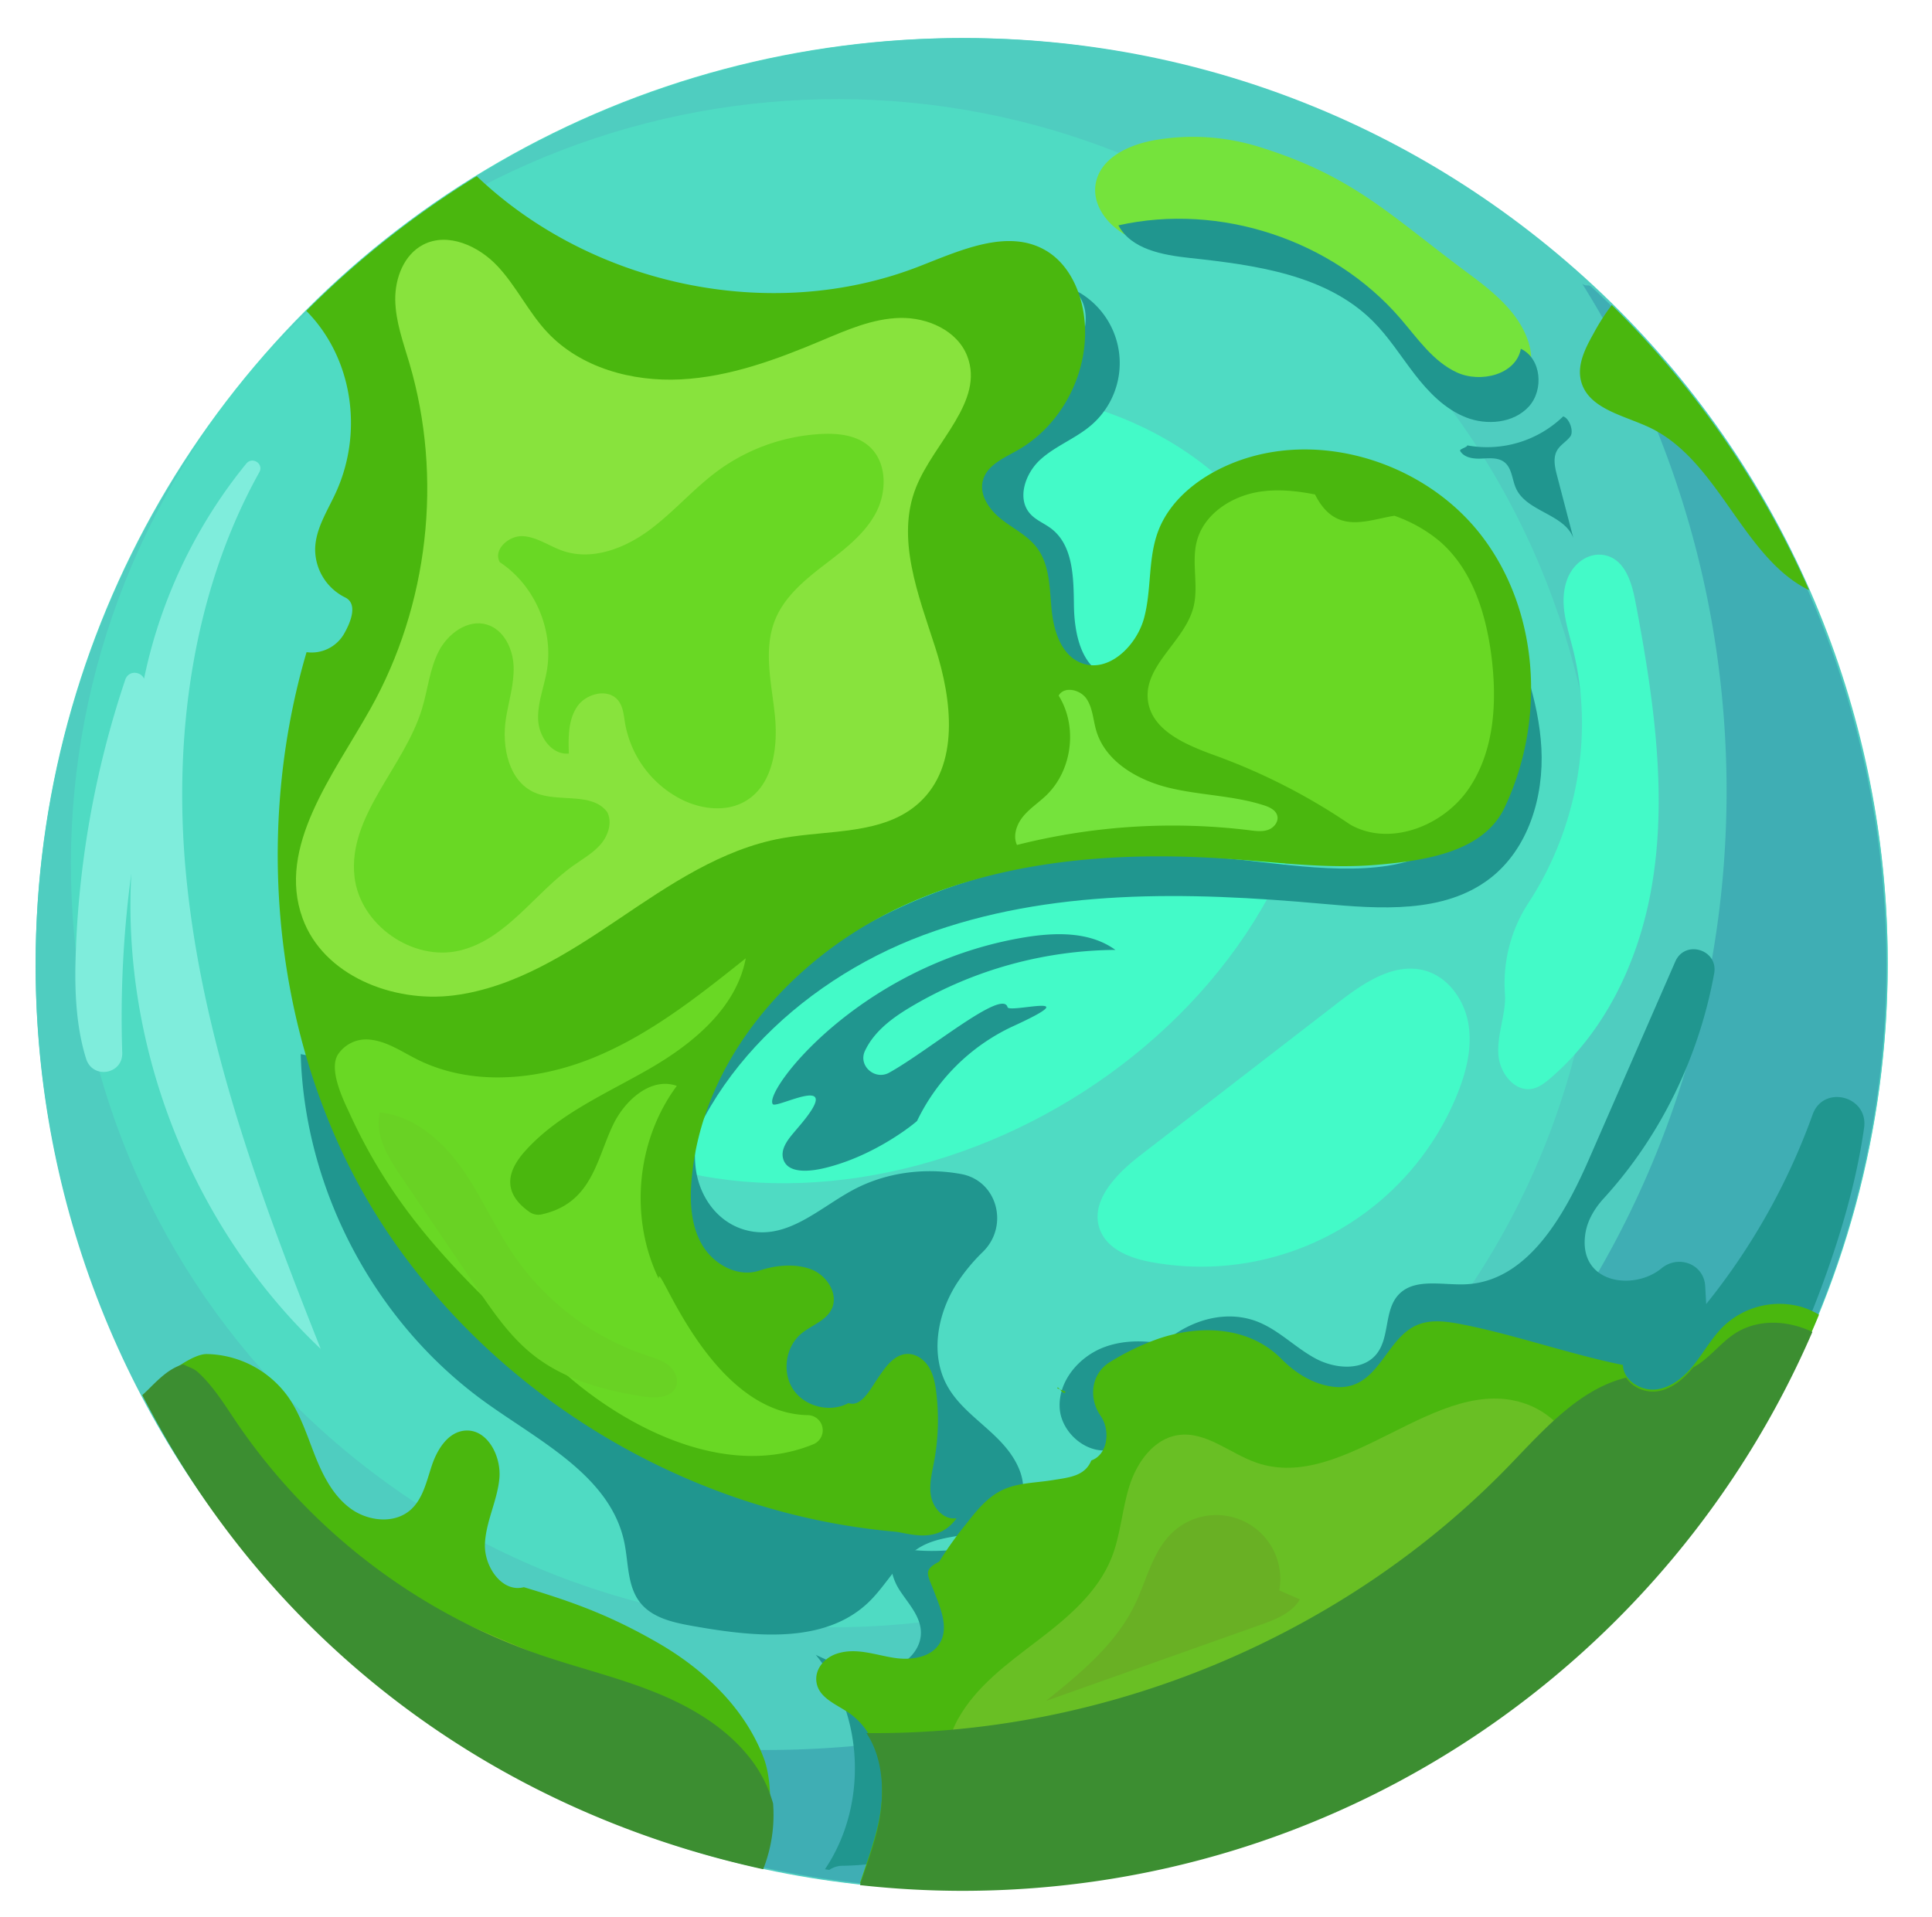 <svg id="a984eb33-3b32-49b8-bcf5-bcfde0c9f38c" data-name="Capa 1" xmlns="http://www.w3.org/2000/svg" viewBox="0 0 886.547 879.95">
  <defs>
    <style>
      .b40d1f57-074e-4f15-a137-229fafb23f83 {
        fill: #4fdbc3;
      }

      .a28ab054-7055-4dd2-9cd3-b36ee4a5c3e6 {
        fill: #4fcdc0;
      }

      .f22c4f1a-4aaa-4bc7-bba9-5b2c1f8ef401 {
        fill: #3faeb4;
      }

      .b7d0e4ff-ff29-4d87-9eb1-a98a9866ee8f {
        fill: #20968f;
      }

      .a4b14f75-5bd9-4103-a825-3b2cd69e611a {
        fill: #75e33c;
      }

      .ee407779-e6b6-419e-9f35-bb1239786c2c {
        fill: #43fac8;
      }

      .a298cd09-811a-48c2-bd1e-320c62000308 {
        fill: #4ab70e;
      }

      .eb00076e-33dd-4cc8-a75d-439c1f42e075 {
        fill: #69d824;
      }

      .e5123ea8-dd7e-4118-8f6c-3ee9a82da4f0 {
        fill: #7abd24;
      }

      .b129d41c-2dc0-4c1e-91c9-1cf52bc2bb2b {
        fill: #88e33d;
      }

      .acbcacec-c830-4dce-9e9d-0c293eb5f546 {
        fill: #69bf24;
      }

      .b0a2ee4b-f7cd-428e-a424-81f44c274925 {
        fill: #3c8e31;
      }

      .e9793b9e-93c0-446b-b1bb-359d033b3735 {
        fill: #69d224;
      }

      .ee5a6c65-e12c-4fcb-af7f-dd2700d6eafd {
        fill: #69b024;
      }

      .ba8b6964-8254-4b0e-9701-f3ee19eb1029 {
        fill: #7feddc;
      }
    </style>
  </defs>
  <circle class="b40d1f57-074e-4f15-a137-229fafb23f83" cx="441.282" cy="442.409" r="424.937"/>
  <path class="a28ab054-7055-4dd2-9cd3-b36ee4a5c3e6" d="M120.841,164.075C243.812,24.904,455.471,4.935,602.07,121.706c151.329,120.538,176.024,341.136,55.159,492.718s-341.522,176.749-492.85,56.211C17.781,553.865-9.977,343.192,98.313,192.328-35.523,375.349-2.588,632.692,176.061,774.992,359.441,921.059,626.832,890.562,773.295,706.874,919.759,523.187,889.834,255.868,706.454,109.801,527.805-32.499,269.472-7.161,120.841,164.075Z"/>
  <path class="f22c4f1a-4aaa-4bc7-bba9-5b2c1f8ef401" d="M730.523,131.872c-1.897-1.762-2.617-.025-4.538-1.745,101.7,162.165,87.962,384.186-51.976,533.722C538.947,808.175,328.549,840.791,159.125,759.701A423.471,423.471,0,0,0,438.955,866.833c4.309.002,8.618-.083,12.924-.209,1.838-.045,3.681-.071,5.513-.139,107.718-4.54,213.872-49.403,293.482-133.808C911.838,562.022,902.035,291.175,730.523,131.872Z"/>
  <path class="b7d0e4ff-ff29-4d87-9eb1-a98a9866ee8f" d="M576.203,775.076c2.226-2.842,4.877-3.981,7.468-3.921,2.057-2.342,4.161-4.636,6.135-7.062,16.205-19.909,26.557-39.804,32.825-60.55-9.36-38.993-40.17-72.409-78.611-84.272-11.958-3.69-25.091-5.376-36.871-1.156-11.78,4.22-21.608,15.584-20.888,28.064.719,12.482,14.794,23.262,26.267,18.27-20.092,33.623-61.939,52.772-100.549,46.013-5.143,4.84-2.978,13.525.881,19.437,3.859,5.913,9.218,11.47,9.696,18.512.68,10.001-9.48,18.051-19.481,18.87-10.001.82-19.62-3.525-28.711-7.768,22.367,27.232,23.865,69.308,4.179,98.391.671.09,1.34.198,2.012.29a10.876,10.876,0,0,1,6.199-1.897c15.954-.223,31.248-3.423,45.073-11.609,6.58-3.896,12.792-.372,15.445,4.914q5.205-1.386,10.445-2.708a11.414,11.414,0,0,1,9.888-7.501C507.318,835.716,552.066,805.9,576.203,775.076Z"/>
  <path class="a4b14f75-5bd9-4103-a825-3b2cd69e611a" d="M577.686,67.382a102.392,102.392,0,0,0-47.89-3.046c-11.605,2.041-24.541,7.931-26.916,19.46-2.267,10.998,6.814,21.621,17.276,25.728,10.462,4.106,22.065,3.582,33.28,4.341a142.791,142.791,0,0,1,102.761,55.49c6.678,8.824,13.868,19.399,24.904,20.304,14.463,1.188,24.382-16.802,20.778-30.844-3.604-14.041-15.642-24.102-27.3-32.736C637.681,98.757,621.544,81.005,577.686,67.382Z"/>
  <path class="b7d0e4ff-ff29-4d87-9eb1-a98a9866ee8f" d="M545.885,118.383c30.047,3.253,62.575,7.621,83.998,28.918,7.362,7.318,12.907,16.218,19.254,24.431s13.867,16.009,23.528,19.816c9.662,3.807,21.864,2.703,28.874-4.953,7.009-7.656,5.753-22.111-3.654-26.51-2.207,11.845-18.476,15.891-29.416,10.82-10.941-5.071-18.03-15.649-25.905-24.775-31.143-36.091-82.819-53.151-129.359-42.706C519.088,114.442,533.457,117.038,545.885,118.383Z"/>
  <ellipse class="ee407779-e6b6-419e-9f35-bb1239786c2c" cx="400.856" cy="360.706" rx="215.231" ry="170.027" transform="translate(-126.555 248.316) rotate(-29.953)"/>
  <path class="b7d0e4ff-ff29-4d87-9eb1-a98a9866ee8f" d="M445.127,202.876c2.287-10.59,11.832-17.945,21.294-23.239,9.462-5.294,19.879-9.803,26.57-18.329,6.692-8.527,7.641-22.835-1.327-28.927a37.577,37.577,0,0,1,9.139,62.701c-7.124,6.155-16.371,9.492-23.356,15.805-6.986,6.312-10.996,17.952-4.697,24.947,2.636,2.928,6.511,4.384,9.644,6.774,10.098,7.706,10.243,22.486,10.407,35.179.164,12.692,3.137,27.997,15.057,32.394-16.27.667-32.161-11.385-35.889-27.219-1.925-8.176-9.926-18.846-12.032-26.977C454.798,236.143,440.8,222.909,445.127,202.876Z"/>
  <path class="b7d0e4ff-ff29-4d87-9eb1-a98a9866ee8f" d="M641.719,594.247c7.24-7.795,19.882-4.407,30.519-4.806,28.438-1.066,45.44-31.18,56.818-57.236q19.846-45.45,39.693-90.902c4.456-10.205,19.83-5.484,17.837,5.471-6.947,38.196-24.447,74.514-50.674,103.228-4.225,4.625-7.557,10.161-8.457,16.357-3.295,22.662,21.93,26.173,34.697,15.961.1-.08.201-.161.3-.243,7.807-6.396,19.459-1.897,20.017,8.173l.457,8.248a300.965,300.965,0,0,0,48.856-87.01c4.982-13.824,25.661-8.435,23.605,6.114-2.744,19.41-7.834,38.707-13.97,57.192-14.843,44.706-36.06,88.08-68.207,122.536s-76.16,59.39-123.231,62.146c-47.07,2.757-96.447-19.162-120.496-59.676-11.799-19.878-17.096-45.043-8.065-66.32,9.031-21.277,35.25-35.569,56.536-26.517,9.397,3.996,16.722,11.702,25.719,16.53s21.768,5.841,28.081-2.179C637.779,613.662,635.088,601.386,641.719,594.247Z"/>
  <path class="b7d0e4ff-ff29-4d87-9eb1-a98a9866ee8f" d="M137.993,483.796c1.765,62.701,34.337,123.81,85.429,160.277,25.013,17.853,56.809,33.728,63.061,63.796,1.962,9.441,1.288,20.07,7.27,27.638,5.661,7.161,15.483,9.225,24.478,10.813,27.754,4.903,60.237,8.476,80.485-11.109,8.61-8.327,14.062-20.228,24.672-25.793,14.554-7.634,36.493-2.165,44.236-17.749,2.586-5.204,2.381-11.398.275-16.814-6.462-16.617-24.622-23.672-33.011-38.424-8.27-14.543-4.802-33.464,4.258-47.53a84.448,84.448,0,0,1,11.915-14.401c12.058-11.869,6.629-32.629-10.023-35.675-16.93-3.097-34.905-.715-50.035,7.531-16.027,8.733-30.929,23.834-49.997,17.845-12.404-3.896-20.403-15.682-21.824-28.592-2.492-22.646,11.428-41.528,26.752-56.758-27.632,13.403-63.399,29.444-93.631,34.875-30.233,5.431-63.442,1.796-87.996-16.641C152.266,488.047,152.803,486.537,137.993,483.796Z"/>
  <path class="b7d0e4ff-ff29-4d87-9eb1-a98a9866ee8f" d="M683.702,403.165c-21.155,16.286-50.673,13.984-77.274,11.594-61.394-5.518-125.005-7.057-182.772,14.43C365.889,450.676,314.837,499.905,307.675,561.065c.852-59.66,43.224-113.4,96.519-140.34s107.111-32.31,166.504-25.985c26.087,2.778,62.6,8.729,85.774-3.556,18.543-9.83,30.767-29.224,35.42-49.674,4.653-20.449,2.466-41.905-2.314-62.324,8.209,20.731,16.52,41.913,17.724,64.176C708.504,365.623,701.379,389.556,683.702,403.165Z"/>
  <path class="a298cd09-811a-48c2-bd1e-320c62000308" d="M488.853,638.889c.065-.046.131-.09.195-.137-.902-.369-1.801-.737-2.701-1.086C487.256,638.65,488.437,639.959,488.853,638.889Z"/>
  <path class="a298cd09-811a-48c2-bd1e-320c62000308" d="M301.638,753.839c-21.277-12.197-37.753-18.357-61.252-25.392-9.994,2.632-18.253-9.429-17.864-19.746.389-10.316,5.676-19.898,6.628-30.178.953-10.279-5.614-22.902-15.903-21.933-7.691.724-12.57,8.555-15.04,15.866-2.469,7.311-4.094,15.502-9.907,20.582-7.485,6.542-19.59,5.128-27.575-.794s-12.652-15.247-16.302-24.488-6.656-18.912-12.44-26.994A47.015,47.015,0,0,0,94.936,621.445c-7.115-.086-19.943,10.157-29.574,18.872A426.206,426.206,0,0,0,293.611,840.519c1.195.433,2.385.877,3.585,1.3,4.076,1.467,8.203,2.824,12.336,4.17,4.818,1.539,9.653,3.036,14.537,4.415,1.465.42,2.927.844,4.399,1.248,7.075,1.92,14.202,3.709,21.401,5.285,3.86-16.231,5.309-37.581.603-50.062C341.822,783.943,322.914,766.037,301.638,753.839Z"/>
  <path class="a298cd09-811a-48c2-bd1e-320c62000308" d="M154.212,225.855c-3.817,8.424-9.293,16.553-9.594,25.796a24.663,24.663,0,0,0,13.71,22.518c6.009,2.866,2.71,11.341-.661,17.078a17.178,17.178,0,0,1-16.991,8.065c-26.087,88.606-13.737,191.682,38.337,267.999,52.074,76.316,139.45,127.499,231.548,135.635,6.057.535,19.62,6.173,28.386-6.157-5.457.936-10.412-4.153-11.604-9.555-1.191-5.401.263-10.981,1.282-16.418a104.085,104.085,0,0,0,.994-31.821c-.496-4.021-1.267-8.123-3.393-11.575s-5.872-6.159-9.927-6.022c-6.127.208-10.13,6.217-13.58,11.279s-7.592,13.289-13.382,11.276c-8.346,4.524-19.913,1.721-25.256-6.118-5.344-7.84-3.716-19.617,3.556-25.716,4.589-3.849,11.13-5.78,13.868-11.106,3.596-6.995-2.119-15.867-9.522-18.54-7.402-2.672-16.122-1.81-23.588.68-9.809,3.273-20.91-2.835-26.155-11.738s-5.771-19.804-4.887-30.096c4.558-53.056,43.471-98.998,91.175-122.764,47.705-23.768,102.948-28.12,156.12-24.31,22.412,1.605,44.885,4.581,67.271,2.653,22.387-1.927,48.84-5.951,58.476-26.227,18.887-39.743,16.199-90.122-10.682-124.97-26.881-34.848-78.286-50.044-118.173-31.391-13.076,6.115-25.067,16.053-30.123,29.563-4.72,12.613-2.932,26.77-6.431,39.773C521.486,296.649,508.281,309.35,495.846,304.153c-9.043-3.78-12.379-14.807-13.308-24.557-.929-9.75-.81-20.345-6.7-28.174-4.217-5.605-10.83-8.784-16.345-13.12-5.516-4.337-10.309-11.184-8.431-17.94,1.909-6.865,9.472-10.11,15.686-13.606,21.968-12.358,34.701-39.262,30.319-64.064-1.933-10.944-7.368-21.838-16.902-27.568-17.553-10.549-39.56-.17-58.656,7.239-67.967,26.369-150.221,8.593-202.727-41.488a426.701,426.701,0,0,0-78.21,61.814C161.607,163.967,166.945,197.755,154.212,225.855Z"/>
  <path class="a298cd09-811a-48c2-bd1e-320c62000308" d="M485.229,637.216c.372.143.746.306,1.119.45C485.651,636.911,485.112,636.343,485.229,637.216Z"/>
  <path class="a298cd09-811a-48c2-bd1e-320c62000308" d="M739.598,140.026a95.909,95.909,0,0,0-8.268,12.879c-3.799,6.756-7.731,14.378-5.849,21.897,3.184,12.719,19.334,15.734,31.223,21.288,31.998,14.948,42.908,59.892,73.439,74.767A425.212,425.212,0,0,0,739.598,140.026Z"/>
  <path class="a298cd09-811a-48c2-bd1e-320c62000308" d="M394.628,864.27a429.627,429.627,0,0,0,46.834,2.621c177.63,0,329.726-108.912,393.219-263.5a35.079,35.079,0,0,0-7.941-3.554,37.217,37.217,0,0,0-35.722,8.715c-5.201,5.022-8.776,11.452-13.222,17.152-4.446,5.7-10.292,10.943-17.457,11.942-7.164 1-15.418-3.964-15.628-11.187-23.117-4.636-49.343-13.732-72.46-18.368-7.368-1.477-15.29-2.903-22.169.117-16.004,7.026-17.932,34.231-42.973,27.313-7.316-2.021-13.741-6.424-19.073-11.819-15.021-15.197-37.732-15.766-56.778-9.186a114.884,114.884,0,0,0-21.87,10.569c-8.618,5.216-10.089,16.412-4.358,24.692l.113.165c4.49,6.627,3.197,17.667-4.361,20.324-2.961,7.252-10.157,7.803-17.895,9.064-7.738,1.262-15.899,1.153-22.97,4.537-6.971,3.336-11.974,9.638-16.722,15.731a167.998,167.998,0,0,0-12.218,17.106c-7.419,3.919-5.502,5.54-2.485,13.364,3.016,7.823,7.062,16.85,2.762,24.049-3.896,6.527-12.852,7.905-20.385,6.843-8.999-1.27-17.877-5.003-26.963-1.969-5.739,1.916-10.188,7.232-9.221,13.199,1.154,7.125,9.026,9.957,14.809,13.917,16.227,11.113,17.715,34.738,12.859,53.784C400.258,848.106,397.314,856.175,394.628,864.27Z"/>
  <path class="ee407779-e6b6-419e-9f35-bb1239786c2c" d="M654.025,445.502c-14.081-4.014-28.118,5.462-39.703,14.409q-45.607,35.228-91.215,70.454c-11.048,8.534-23.408,21.325-18.253,34.292,3.586,9.022,14.153,12.901,23.714,14.637A126.735,126.735,0,0,0,668.658,502.295c4.158-10.25,6.985-21.438,5.161-32.345C671.994,459.041,664.672,448.537,654.025,445.502Z"/>
  <path class="eb00076e-33dd-4cc8-a75d-439c1f42e075" d="M547.577,278.926c-4.125,15.568-22.772,26.51-20.832,42.497,1.7,14.001,17.739,20.545,31.007,25.365a279.484,279.484,0,0,1,61.815,31.648c18.154,10.351,42.822.673,54.519-16.634s12.931-39.686,10.324-60.404c-2.481-19.712-8.809-40.187-23.922-53.102a65.94,65.94,0,0,0-18.715-10.878q-.929-.367-1.873-.718c-12.778,1.986-26.98,9.08-36.474-9.766q-.963-.189-1.929-.364c-7.721-1.396-15.506-2.071-23.236-.931-12.883,1.901-25.732,10.11-29.048,22.691C546.6,258.247,550.203,269.011,547.577,278.926Z"/>
  <path class="eb00076e-33dd-4cc8-a75d-439c1f42e075" d="M302.298,586.908c-13.606-28.037-10.292-63.5,8.272-88.538-11.793-4.218-23.794,6.527-29.214,17.809-7.718,16.068-9.681,36.025-32.799,41.169a7.162,7.162,0,0,1-5.587-1.106c-14.335-10.125-8.478-20.871-1.663-28.36,15.442-16.97,37.383-26.148,57.23-37.675,19.846-11.527,39.413-27.853,43.672-50.388-21.778,17.375-43.942,34.982-69.728,45.549s-56.159,13.314-81.074.838c-7.375-3.693-14.459-8.735-22.762-9.149a15.507,15.507,0,0,0-13.488,6.795c-4.736,7.081,3.037,22.273,5.183,26.971,22.172,48.559,53.065,77.539,96.677,117.532,27.24,24.98,74.716,51.414,116.109,34.53a6.941,6.941,0,0,0-2.539-13.402C324.834,648.534,301.61,575.971,302.298,586.908Z"/>
  <path class="a4b14f75-5bd9-4103-a825-3b2cd69e611a" d="M480.06,365.067c-3.422,3.283-7.487,5.91-10.509,9.563s-4.869,8.856-2.89,13.165a291.04,291.04,0,0,1,106.978-6.723c2.778.343,5.679.715,8.313-.236,2.633-.952,4.849-3.705,4.171-6.418-.66-2.635-3.539-3.982-6.127-4.817-14.094-4.545-29.256-4.551-43.642-8.065-14.387-3.513-29.124-12.018-33.31-26.209-1.453-4.922-1.596-10.385-4.475-14.635-2.88-4.249-10.273-5.919-12.777-1.439C494.6,333.385,492.08,353.535,480.06,365.067Z"/>
  <path class="e5123ea8-dd7e-4118-8f6c-3ee9a82da4f0" d="M102.604,675.804c17.858-3.767,32.201,13.458,44.943,26.512,45.42,46.533,117.385,55.428,169.836,93.883,6.163,4.518,12.674,11.107,11.054,18.571-1.225,5.64-7.013,9.378-12.755,10.022-5.741.644-11.452-1.154-16.902-3.071C233.436,798.726,177.359,755.772,122.507,713.496,110.354,704.129,96.759,689.981,102.604,675.804Z"/>
  <path class="b129d41c-2dc0-4c1e-91c9-1cf52bc2bb2b" d="M421.791,368.42c18.665-17.05,15.136-47.153,7.398-71.206-7.738-24.053-18.216-50.139-8.823-73.597,8.308-20.75,31.564-39.415,23.448-60.241-4.566-11.717-18.239-17.752-30.823-17.463-12.583.29-24.442,5.535-36.04,10.419-20.652,8.699-42.094,16.62-64.477,17.786s-46.108-5.302-61.393-21.677c-8.647-9.264-14.15-21.105-22.824-30.344s-22.737-15.628-34.01-9.83c-8.883,4.568-13.012,15.359-12.877,25.337.135,9.979,3.685,19.542,6.504,29.116,15.449,52.469,8.81,111.054-17.989,158.745-17.065,30.369-42.918,63.136-31.073,95.891,9.54,26.382,41.526,39.011,69.383,35.483,27.858-3.527,52.432-19.334,75.704-35.031,23.272-15.698,47.261-32.098,74.891-37.103C380.507,380.772,405.502,383.299,421.791,368.42Z"/>
  <path class="acbcacec-c830-4dce-9e9d-0c293eb5f546" d="M700.738,644.504c-40.982-15.246-83.037,41.168-124.318,26.748-12.118-4.233-23.05-14.467-35.754-12.621-11.261,1.637-18.965,12.482-22.396,23.321-3.431,10.838-4.005,22.498-8.226,33.055-6.382,15.961-20.271,27.541-33.946,37.972s-28.113,20.905-36.467,35.931-8.585,36.161,4.402,47.435c84.089-6.006,170.629-23.412,238.347-73.574,19.713-14.602,38.269-33.016,44.714-56.671C733.539,682.445,723.736,653.061,700.738,644.504Z"/>
  <path class="b0a2ee4b-f7cd-428e-a424-81f44c274925" d="M394.628,865.179a429.627,429.627,0,0,0,46.834,2.621c174.92,0,325.014-105.649,390.187-256.492-11.4-5.482-25.176-6.09-35.631.776-6.858,4.504-11.907,11.694-19.06,15.49-4.34,5.306-9.872,10.039-16.62,10.98-5.385.752-11.383-1.869-14.12-6.284-21.287,5.137-37.633,23.691-53.221,39.868C616.873,751.14,507.272,796.633,397.548,795.384c8.374,12.342,8.664,30.276,4.805,45.416C400.258,849.015,397.314,857.083,394.628,865.179Z"/>
  <path class="ee407779-e6b6-419e-9f35-bb1239786c2c" d="M711.24,495.006c25.039-21.331,40.031-52.746,46.137-85.048,6.107-32.302,3.957-65.63-.814-98.155-1.758-11.983-3.867-23.912-6.139-35.808-1.674-8.766-4.764-19.082-13.768-21.119-7.393-1.673-14.478,3.425-17.284,10.459-4.266,10.69-.352,21.622,2.331,32.234,9.991,39.533,1.879,82.963-20.441,116.977a67.594,67.594,0,0,0-10.671,41.684,27.055,27.055,0,0,1-.007,3.755c-.591,8.184-3.666,16.193-2.984,24.371s7.435,16.911,15.496,15.331C706.204,499.077,708.83,497.06,711.24,495.006Z"/>
  <path class="eb00076e-33dd-4cc8-a75d-439c1f42e075" d="M612.858,295.666a108.852,108.852,0,0,0-23.674-52.268c-2.806-3.375-6.135-6.761-10.456-7.54-7.652-1.381-14.349,6.403-15.271,14.115-.922,7.713,2.021,15.281,3.956,22.804s2.675,16.193-1.958,22.431c-3.641,4.901-10.221,7.723-12.006,13.56-1.606,5.251,1.594,11.012,6.129,14.114s10.127,4.146,15.536,5.119c10.829,1.946,23.423,3.423,31.525-4.014C614.069,317.167,614.433,305.623,612.858,295.666Z"/>
  <path class="e9793b9e-93c0-446b-b1bb-359d033b3735" d="M218.59,590.789c7.626,11.221,15.42,22.625,26.054,31.057,14.354,11.381,32.736,16.412,50.86,19.126,5.5.824,12.632.584,14.708-4.569,1.375-3.412-.49-7.423-3.346-9.744-2.857-2.32-6.505-3.371-10-4.531a120.607,120.607,0,0,1-61.283-46.324c-8.713-12.833-14.873-27.281-23.885-39.906-9.012-12.625-21.922-23.757-37.364-25.338-2.548,10.345,3.73,20.599,9.72,29.412Q201.322,565.38,218.59,590.789Z"/>
  <path class="ee5a6c65-e12c-4fcb-af7f-dd2700d6eafd" d="M587.028,729.918q4.736,2.064,9.471,4.127c-3.765,6.355-11.283,9.265-18.249,11.736q-49.147,17.435-98.296,34.87c15.713-12.649,31.919-25.904,40.719-44.044,5.537-11.412,8.211-24.808,17.515-33.436A29.346,29.346,0,0,1,587.028,729.918Z"/>
  <path class="b7d0e4ff-ff29-4d87-9eb1-a98a9866ee8f" d="M420.814,514.463c-.943.956-19.296,16.136-42.6,21.657-7.121,1.687-17.147,2.564-18.899-4.534-1.035-4.195,1.938-8.223,4.725-11.526l2.218-2.628c22.864-26.56-9.819-8.421-11.626-10.665-4.521-5.615,39.029-63.054,113.583-76.24,14.844-2.625,31.397-3.41,43.602,5.43a186.823,186.823,0,0,0-93.046,25.672c-6.932,4.08-13.732,8.737-18.55,15.173a31.829,31.829,0,0,0-3.318,5.513c-3.196,6.793,4.545,13.631,11.116,9.991,18.105-10.029,51.918-38.618,54.315-30.085.617,3.03,38.457-7.626,1.85,9.09A91.68,91.68,0,0,0,420.814,514.463Z"/>
  <path class="eb00076e-33dd-4cc8-a75d-439c1f42e075" d="M642.631,286.673a6.195,6.195,0,0,0,2.663-4.78c-.005-3.026-2.808-5.442-3.059-8.459-.305-3.671,3.088-6.412,5.723-8.989s4.725-7.104,2.056-9.645c-4.855-4.075-12.568-3.564-17.604.286s-7.545,10.362-7.667,16.696c-.093,4.83,1.211,9.916,4.663,13.301C632.856,288.467,638.754,289.561,642.631,286.673Z"/>
  <path class="b7d0e4ff-ff29-4d87-9eb1-a98a9866ee8f" d="M717.3,191.113a50.286,50.286,0,0,1-44.034,13.29c.107.855-3.395,1.594-3.287,2.448,1.758,3.207,6.088,3.793,9.745,3.622,3.657-.17,7.715-.6,10.602,1.648,3.527,2.747,3.495,7.997,5.353,12.06,4.915,10.74,22.053,11.639,26.267,22.672q-3.733-14.307-7.465-28.614c-.999-3.829-1.942-8.129.047-11.551,1.473-2.533,4.267-4.012,6.035-6.349C722.33,198.003,720.128,191.884,717.3,191.113Z"/>
  <path class="ba8b6964-8254-4b0e-9701-f3ee19eb1029" d="M61.591,353.844a338.917,338.917,0,0,1,4.782-39.563c1.031-5.693-7.068-7.783-8.909-2.297A440.918,440.918,0,0,0,34.627,442.191c-.321,14.48.573,29.991,4.891,43.729,2.999,9.539,16.903,7.2,16.575-2.793A494.145,494.145,0,0,1,60.252,400.873c-4.422,80.665,28.224,162.624,86.914,218.205-28.079-70.701-54.856-143.072-61.895-218.809-5.837-62.811,3.29-128.911,33.718-183.515,2.167-3.886-3.164-7.416-5.978-3.968C80.76,252.286,61.981,302.819,61.591,353.844Z"/>
  <path class="b0a2ee4b-f7cd-428e-a424-81f44c274925" d="M350.212,857.883a68.114,68.114,0,0,0,4.541-30.151,59.887,59.887,0,0,0-8.259-17.667C335.721,794.523,318.875,784.146,301.357,776.995S265.315,765.508,247.428,759.338A278.6,278.6,0,0,1,108.691,653.019c-5.394-7.969-10.449-16.315-17.476-22.893-2.53-2.37-4.014-2.276-7.074-3.97-7.546,2.033-13.094,8.792-18.779,14.16C122.24,752.156,224.306,830.351,350.212,857.883Z"/>
  <path class="eb00076e-33dd-4cc8-a75d-439c1f42e075" d="M232.131,329.959c1.231-8.027,3.838-15.931,3.556-24.046-.283-8.116-4.458-16.906-12.24-19.253-8.794-2.652-17.986,4.145-22.158,12.32-4.172,8.174-4.979,17.599-7.657,26.376-8.204,26.882-34.124,49.132-30.958,77.057,2.505,22.093,26.762,39.041,48.396,33.813,21.313-5.149,34.208-26.302,52.075-39.002,4.345-3.088,9.103-5.76,12.56-9.815,3.457-4.055,5.356-10.041,2.907-14.774-7.147-9.297-22.333-4.206-33.123-8.813C233.449,358.682,230.148,342.887,232.131,329.959Z"/>
  <path class="eb00076e-33dd-4cc8-a75d-439c1f42e075" d="M355.732,284.339c4.259-10.45,13.368-18.036,22.315-24.921,8.947-6.886,18.367-13.851,23.741-23.775,5.373-9.924,5.34-23.807-3.285-31.091-5.839-4.932-14.093-5.765-21.73-5.374a88.15,88.15,0,0,0-47.299,16.837c-11.308,8.295-20.492,19.206-31.805,27.495-11.313,8.289-26.095,13.866-39.365,9.315-6.186-2.122-11.778-6.346-18.306-6.75s-13.889,6.291-10.629,11.955c15.982,10.563,24.809,30.96,21.561,49.827-1.311,7.614-4.409,15.043-3.962,22.756.447,7.714,6.368,16.023,14.06,15.216-.247-7.405-.342-15.37,3.813-21.508,4.156-6.138,14.321-8.606,18.886-2.765,2.228,2.852,2.496,6.702,3.083,10.273a48.695,48.695,0,0,0,26.112,35.176c9.087,4.471,20.416,5.805,29.146.674,12.733-7.483,15.024-24.918,13.481-39.594S350.161,298.006,355.732,284.339Z"/>
</svg>
